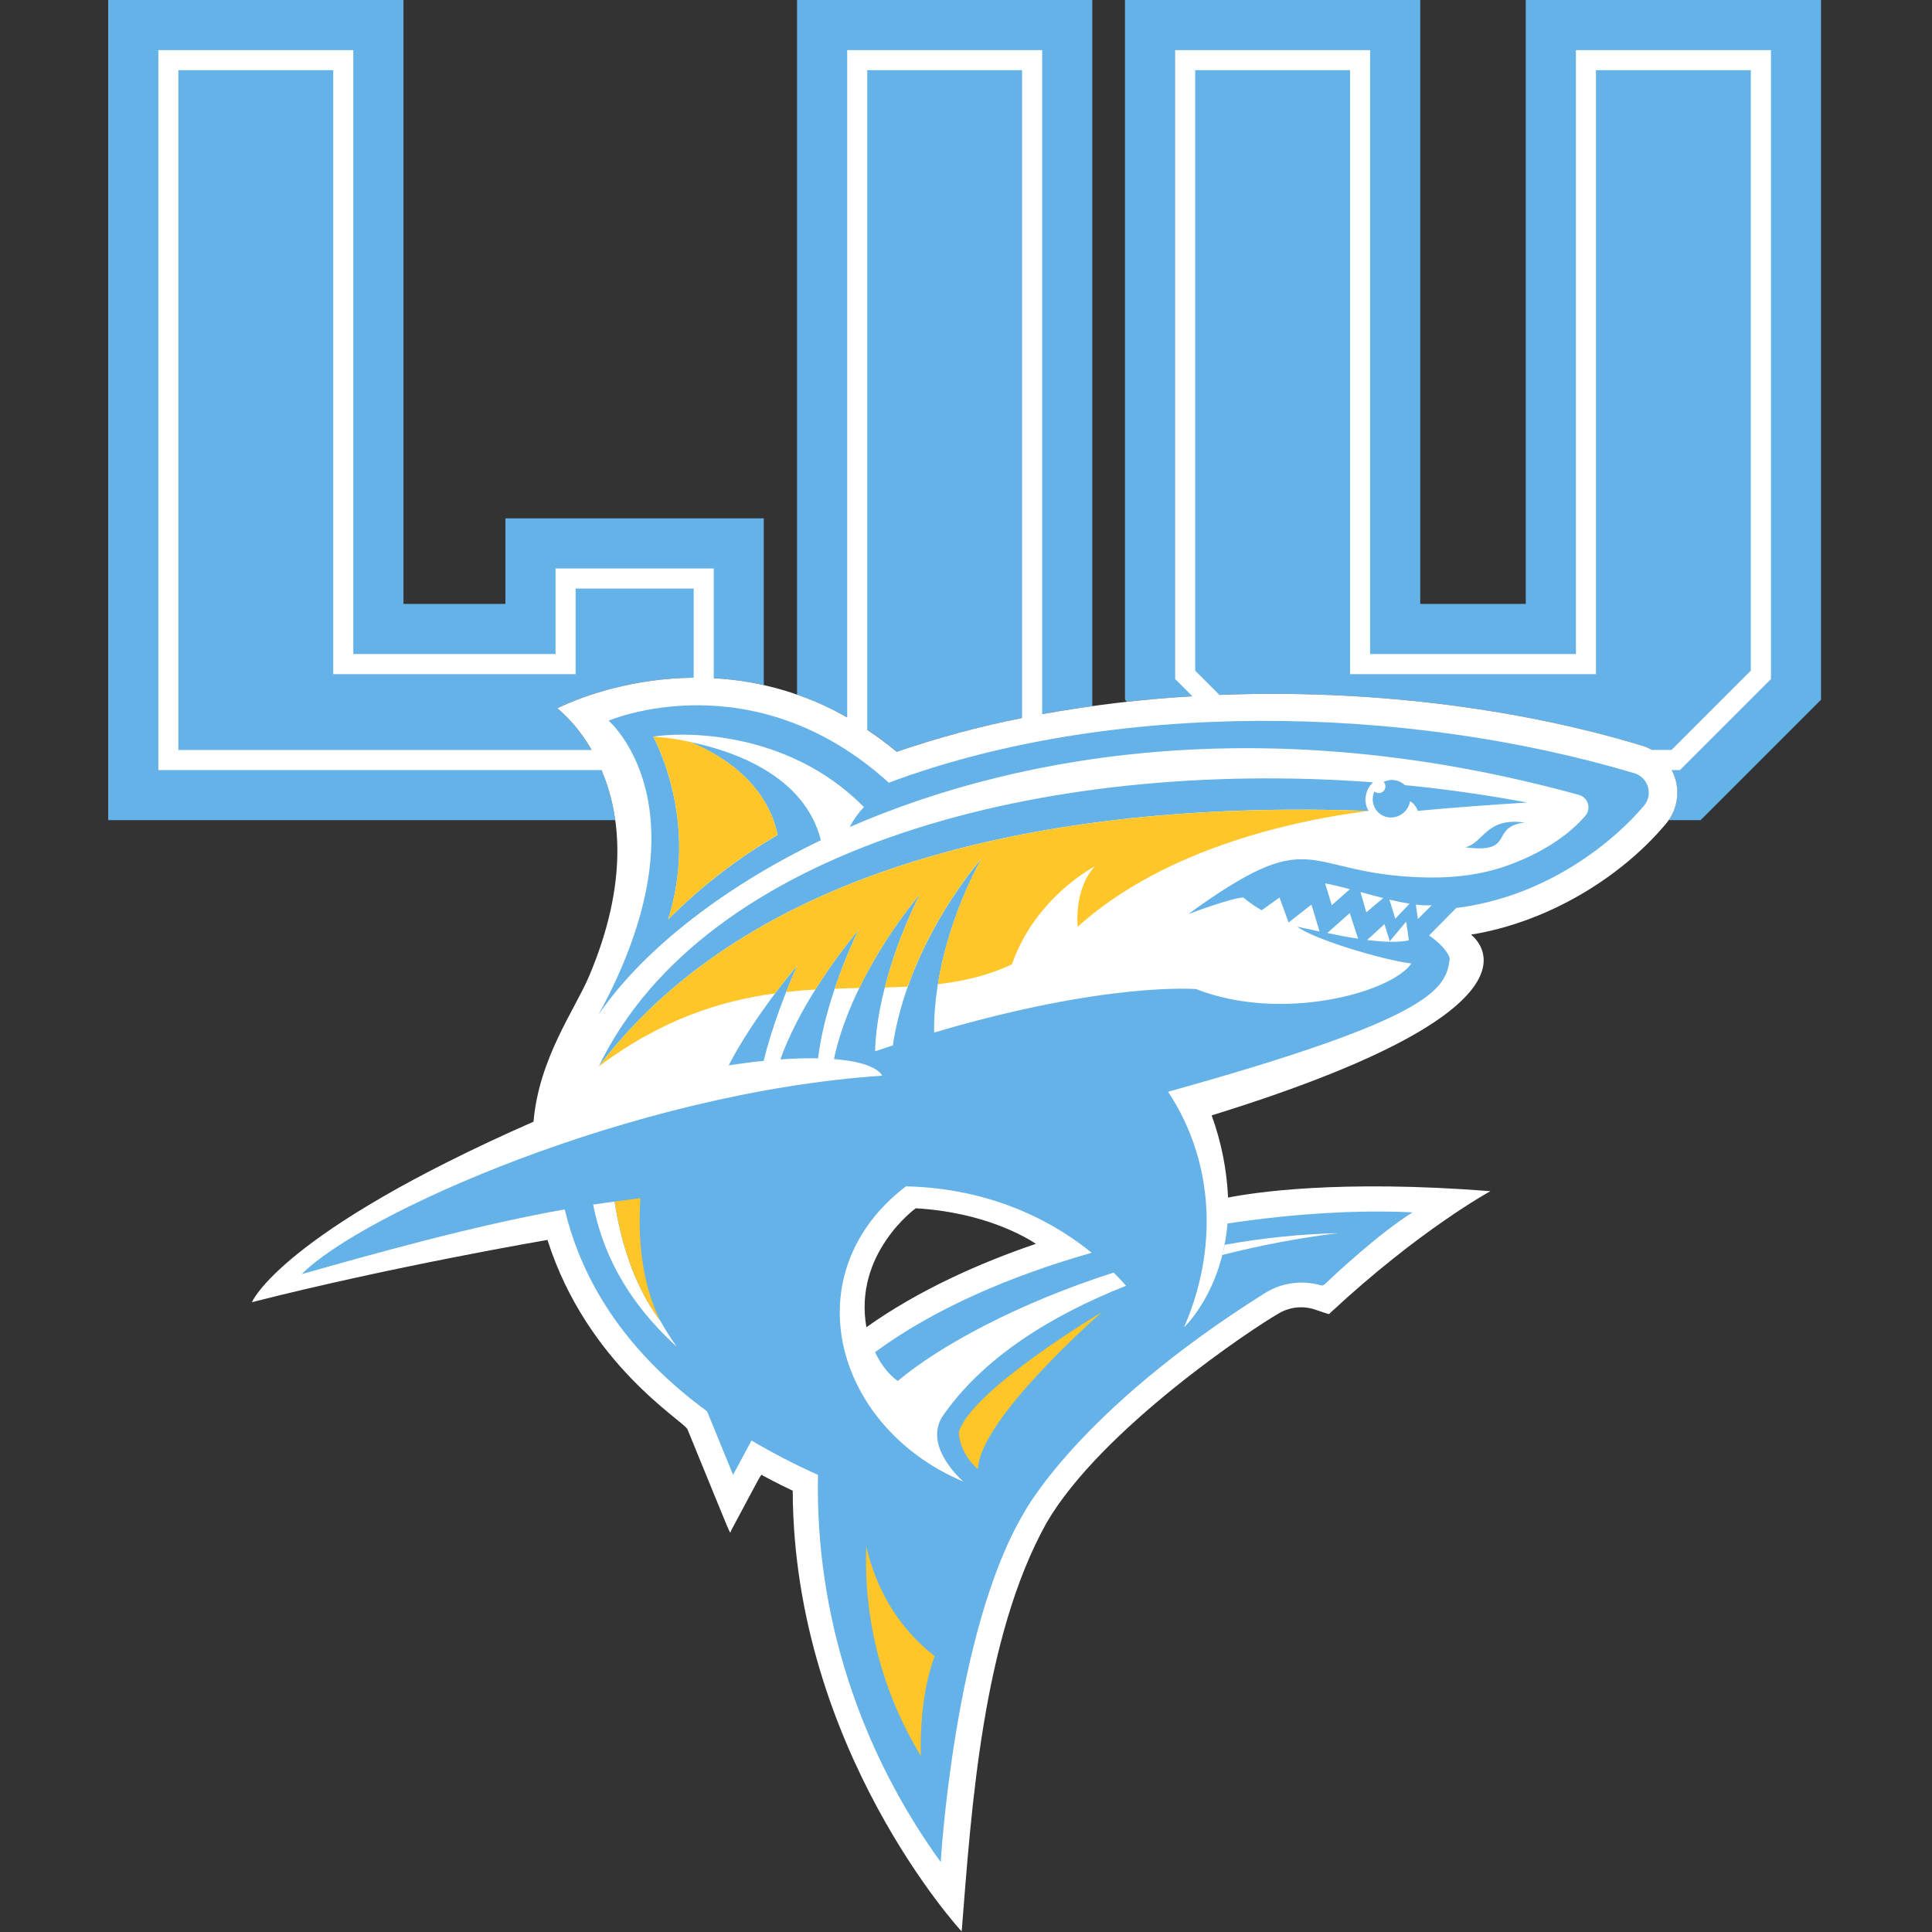 <?xml version="1.0" encoding="UTF-8"?>
<svg width="500px" height="500px" viewBox="0 0 500 500" version="1.1" xmlns="http://www.w3.org/2000/svg" xmlns:xlink="http://www.w3.org/1999/xlink">
    <rect x="0" y="0" width="500" height="500" fill="#333333" stroke="none"/>
    <!-- Generator: Sketch 58 (84663) - https://sketch.com -->
    <title>Team Logos / NCAA / Dark / LIU</title>
    <desc>Created with Sketch.</desc>
    <g id="Team-Logos-/-NCAA-/-Dark-/-LIU" stroke="none" stroke-width="1" fill="none" fill-rule="evenodd">
        <g id="1Asset-1" transform="translate(28, 0)" fill-rule="nonzero">
            <path d="M178.274,179.748 L178.274,0 L254.682,0 L254.682,182.735 C236.988,185.192 219.869,189.097 204.051,194.556 C196.427,188.099 187.693,183.081 178.274,179.748 Z M366.867,0 L366.867,156.292 L339.556,156.292 L339.556,0 L263.148,0 L263.148,181.1 L263.653,181.604 C308.91,176.62 357.17,180.888 397.089,193.027 C400.943,194.191 404.011,197.126 405.344,200.925 C406.677,204.725 406.116,208.933 403.835,212.25 L412.119,212.25 L443.274,181.095 L443.274,0 L366.867,0 Z M116.186,183.31 C125.903,178.618 146.554,172.119 169.667,177.301 L169.667,134.147 L102.8,134.147 L102.8,156.292 L76.413,156.292 L76.413,0 L0,0 L0,212.255 L131.236,212.255 C128.496,192.422 116.186,183.31 116.186,183.31 Z" id="Shape" fill="#65B2E8"></path>
            <path d="M379.844,12.977 L379.844,169.268 L326.584,169.268 L326.584,12.977 L276.13,12.977 L276.13,175.727 L280.59,180.187 C267.548,180.943 254.564,182.492 241.71,184.823 L241.71,12.977 L191.256,12.977 L191.256,185.671 C180.694,179.639 168.867,176.164 156.72,175.525 L156.72,147.124 L115.777,147.124 L115.777,169.268 L63.436,169.268 L63.436,12.977 L12.982,12.977 L12.982,199.294 L127.679,199.294 C132.482,210.58 134.844,228.052 124.485,252.573 C120.797,261.292 111.468,273.89 110.081,290.288 C44.44,319.147 37.195,337.008 37.195,337.008 C73.35,327.78 113.683,320.888 113.683,320.888 C123.951,353.128 149.077,367.841 149.909,369.884 C162.245,399.965 160.787,396.897 161.165,396.201 C169.844,380.025 168.774,381.534 169.45,381.897 C173.36,383.986 175.721,385.126 177.154,385.792 C177.376,452.608 220.878,499.955 220.883,499.849 C223.406,468.063 226.251,423.915 242.815,394.157 C256.877,369.939 296.1,343.774 303.073,339.834 C306.013,338.144 309.555,337.857 312.73,339.051 C316.443,340.283 315.787,340.227 316.322,339.728 C339.47,318.194 357.719,308.274 357.719,308.274 C318.537,305.202 296.403,308.628 289.823,309.929 C289.493,302.666 288.061,295.496 285.575,288.663 C372.508,261.761 355.706,244.329 352.704,241.882 C372.583,238.648 391.458,227.144 403.128,213.209 C406.419,209.311 407.017,203.808 404.642,199.294 L406.771,199.294 L430.328,175.737 L430.328,12.977 L379.844,12.977 Z M18.163,194.087 L18.163,18.163 L58.239,18.163 L58.239,174.46 L120.969,174.46 L120.969,152.316 L151.524,152.316 L151.524,175.388 C136.125,175.525 123.269,179.894 116.206,183.31 C116.206,183.31 120.888,186.781 125.116,194.087 L18.163,194.087 Z M196.443,18.163 L236.514,18.163 L236.514,185.822 C225.512,188.012 214.667,190.93 204.051,194.556 C201.618,192.526 199.079,190.628 196.443,188.87 L196.443,18.163 Z M196.221,343.481 C192.866,324.374 208.981,312.704 208.981,312.704 C226.64,313.713 237.432,320.141 240.096,321.892 C225.621,326.837 209.783,333.829 196.221,343.486 L196.221,343.481 Z M425.111,173.562 L404.596,194.077 L399.551,194.077 C398.773,193.64 397.951,193.287 397.099,193.022 C364.147,183.012 325.515,178.355 287.588,179.839 L281.317,173.562 L281.317,18.163 L321.393,18.163 L321.393,174.46 L385.035,174.46 L385.035,18.163 L425.111,18.163 L425.111,173.562 Z" id="Shape" fill="#FFFFFF"></path>
            <path d="M110.333,290.055 L110.333,290.055 C110.348,289.97 110.343,290.01 110.333,290.055 Z" id="Path" fill="#FFFFFF"></path>
            <path d="M160.59,275.711 C165.212,266.736 172.477,256.837 178.345,249.854 C175.696,255.752 171.786,265.656 169.647,274.551 C166.761,274.839 163.734,275.227 160.59,275.711 Z M183.713,273.89 C185.02,262.952 189.717,249.899 194.248,240.59 C187.402,248.769 178.411,261.756 173.951,274.173 C177.482,273.925 180.757,273.835 183.713,273.89 Z M397.497,208.486 C390.575,216.761 373.28,231.958 348.865,234.985 L341.847,242.099 C345.59,244.672 347.286,247.27 347.154,248.35 C346.191,256.307 341.64,263.814 274.299,282.543 C286.493,300.959 287.074,323.683 278.471,343.396 L278.471,343.451 C278.471,343.451 288.184,334.465 289.672,316.645 C307.079,314.011 323.759,313.078 337.573,313.759 C328.739,319.268 317.149,330.166 314.803,332.402 C314.534,332.657 314.147,332.744 313.794,332.629 C308.871,331.215 303.578,331.977 299.253,334.723 C250.656,365.252 236.917,391.665 236.917,391.665 C218.93,421.937 215.459,481.907 215.459,481.907 C194.773,453.36 182.896,418.153 183.703,381.7 C177.804,379.058 172.057,376.088 166.488,372.805 L161.726,381.68 L154.98,365.237 C130.762,347.492 121.726,327.866 118.148,312.987 C94.263,317.245 68.355,324.591 50.106,329.738 C65.086,314.415 135.298,282.745 200.338,278.385 C199.072,276.302 195.323,274.909 189.768,274.273 C189.147,274.203 188.496,274.142 187.83,274.087 C191.034,258.744 201.004,242.301 210.151,231.337 C204.844,241.574 198.754,258.522 198.481,272.069 C200.032,271.541 201.561,271.036 203.068,270.555 C205.691,252.83 215.328,234.99 226.049,222.119 C219.112,234.879 213.507,251.887 213.754,267.225 C258.391,254.011 281.463,255.979 281.544,255.969 C303.668,264.662 331.998,256.922 337.26,249.354 C329.536,248.396 311.529,242.886 307.765,239.834 C308.734,240.071 310.868,240.489 313.507,241.08 L311.398,234.107 L305.489,238.734 L303.138,232.275 L298.527,235.57 C296.842,234.626 295.252,233.521 293.779,232.27 C290.58,232.371 279.506,236.584 279.506,236.584 C312.023,212.977 308.804,225.58 338.335,226.998 C345.903,227.366 354.41,226.872 362.714,223.789 C371.292,220.616 378.088,216.06 382.281,211.13 C383.03,210.263 383.282,209.073 382.949,207.977 C382.617,206.88 381.745,206.031 380.641,205.727 C302.76,184.238 237.674,194.122 191.892,214.041 C192.88,212.155 194.121,210.411 195.58,208.86 C175.328,188.315 147.275,189.536 141.054,190.646 C141.11,190.782 153.108,212.175 144.914,237.962 C153.368,229.47 162.895,222.121 173.254,216.1 C170.192,201.423 156.645,194.45 150.449,191.988 C161.892,194.344 180.217,200.696 184.445,217.447 C156.781,230.762 137.018,247.644 126.852,262.674 C156.115,209.112 129.495,186.514 129.495,186.514 C129.495,186.514 166.685,170.53 202.023,202.558 C259.884,180.979 335.222,182.306 394.955,200.101 C396.643,200.607 397.965,201.925 398.476,203.611 C398.988,205.298 398.62,207.128 397.497,208.486 Z M263.426,332.755 C262.447,331.645 261.322,330.454 260.212,329.344 C235.298,337.316 214.899,348.476 204.344,357.402 C202.326,355.943 200.207,353.623 198.461,349.945 C213.724,338.673 233.633,330.166 254.521,324.213 C241.539,313.668 224.929,307.422 206.453,307.028 C177.094,329.465 187.74,369.268 221.337,383.451 C221.337,383.451 211.186,374.803 215.666,366.968 L215.666,366.922 C226.276,351.276 244.369,340.288 263.426,332.755 Z M328.829,205.252 C328.414,205.251 328.013,205.096 327.704,204.818 C327.435,205.416 327.286,206.06 327.265,206.715 C327.221,207.993 327.7,209.234 328.592,210.151 C329.483,211.068 330.709,211.582 331.988,211.574 C334.437,211.551 336.516,209.772 336.917,207.356 C337.875,207.903 338.585,208.797 338.9,209.854 C347.931,208.986 358.527,208.239 367.23,207.699 C356.831,205.732 346.236,204.228 335.565,203.189 C334.099,201.777 331.9,201.449 330.086,202.371 C330.549,202.871 330.672,203.598 330.399,204.223 C330.127,204.847 329.511,205.251 328.829,205.252 L328.829,205.252 Z M126.963,275.984 C167.83,222.099 248.557,207.008 326.186,209.859 C325.54,208.775 325.272,207.508 325.424,206.256 C325.594,204.803 326.275,203.459 327.346,202.462 C242.205,196.11 154.309,219.314 126.963,275.984 Z M366.559,212.876 C356.604,211.443 356.029,218.078 351.236,219.279 C364.39,221.019 357.331,214.011 366.559,212.876 Z" id="Shape" fill="#65B2E8"></path>
            <path d="M141.054,190.616 C141.236,190.58 141.433,190.55 141.65,190.52 C141.271,190.57 141.054,190.616 141.054,190.616 Z" id="Path" fill="#FFC629"></path>
            <path d="M142.75,341.695 C135.459,331.953 132.366,319.662 131.049,310.964 C129.258,311.211 128.315,311.322 125.499,311.751 C127.74,322.851 133.103,335.721 147.119,348.507 C145.522,346.244 144.043,343.9 142.689,341.483 C142.704,341.574 142.725,341.625 142.75,341.695 Z" id="Path" fill="#FFFFFF"></path>
            <path d="M288.35,324.778 C298.209,322.264 308.217,320.378 318.315,319.132 C308.457,319.388 298.633,320.4 288.93,322.159 C288.754,323.073 288.562,323.915 288.35,324.778 Z" id="Path" fill="#FFFFFF"></path>
            <path d="M257.19,339.556 C257.19,339.556 225.404,367.23 225.086,380.247 C219.985,375.641 220.141,370.6 220.141,370.6 C223.512,359.601 257.19,339.556 257.19,339.556 Z M196.186,400.192 C195.465,419.263 200.379,438.124 210.313,454.42 C210.066,444.758 211.292,435.605 213.89,428.607 C204.788,421.509 198.789,411.63 196.186,400.192 Z M144.914,237.931 C153.368,229.44 162.895,222.091 173.254,216.07 C170.192,201.387 156.645,194.42 150.449,191.958 C147.351,191.3 144.213,190.851 141.054,190.616 C141.11,190.752 153.108,212.144 144.914,237.931 Z M126.963,275.984 C143.385,263.724 158.507,259.011 172.578,257.089 C174.556,254.465 176.519,252.003 178.345,249.834 C177.482,251.761 176.478,254.122 175.454,256.731 C178.002,256.448 180.499,256.226 183.022,256.095 C186.411,250.681 190.161,245.503 194.248,240.595 C191.853,245.554 189.772,250.658 188.017,255.878 C190.161,255.797 192.281,255.747 194.374,255.701 C198.658,246.988 203.954,238.811 210.151,231.337 C206.236,239.057 203.164,247.176 200.989,255.555 C202.987,255.505 204.966,255.431 206.927,255.333 C211.322,242.962 218.411,231.266 226.049,222.084 C220.959,231.448 216.584,243.103 214.712,254.712 C221.317,253.946 227.689,252.492 233.885,249.571 C239.939,232.114 255.363,224.198 255.363,224.198 C249.813,230.146 250.913,239.839 250.913,239.839 C271.095,221.604 301.438,212.992 326.206,209.869 C248.552,207.028 167.846,222.119 126.963,275.984 Z M137.74,310.091 C135.533,310.367 133.31,310.658 131.07,310.964 C132.386,319.662 135.479,331.953 142.77,341.695 L142.694,341.453 C137.846,331.509 137.084,319.677 137.74,310.091 Z" id="Shape" fill="#FFC629"></path>
            <path d="M316.655,234.263 L314.95,228.613 C316.907,228.976 319.107,229.531 321.352,230.126 L316.655,234.263 Z M324.092,230.858 L325.605,236.105 L329.97,232.427 C328.118,231.963 324.183,230.883 324.092,230.858 Z M331.584,232.825 L333.098,237.75 L336.806,233.87 C335.116,233.602 333.37,233.254 331.584,232.825 Z M338.411,234.087 L338.946,237.851 L342.518,234.294 C341.146,234.35 339.772,234.287 338.411,234.107 L338.411,234.087 Z M331.67,243.597 L330.303,239.152 L325.817,243.274 C329.854,243.779 333.754,243.956 336.615,243.38 L335.913,238.507 L331.67,243.597 Z M321.322,236.302 L315.494,241.468 C317.906,241.973 320.676,242.523 323.471,242.931 L321.322,236.302 Z" id="Shape" fill="#FFFFFF"></path>
        </g>
    </g>
</svg>